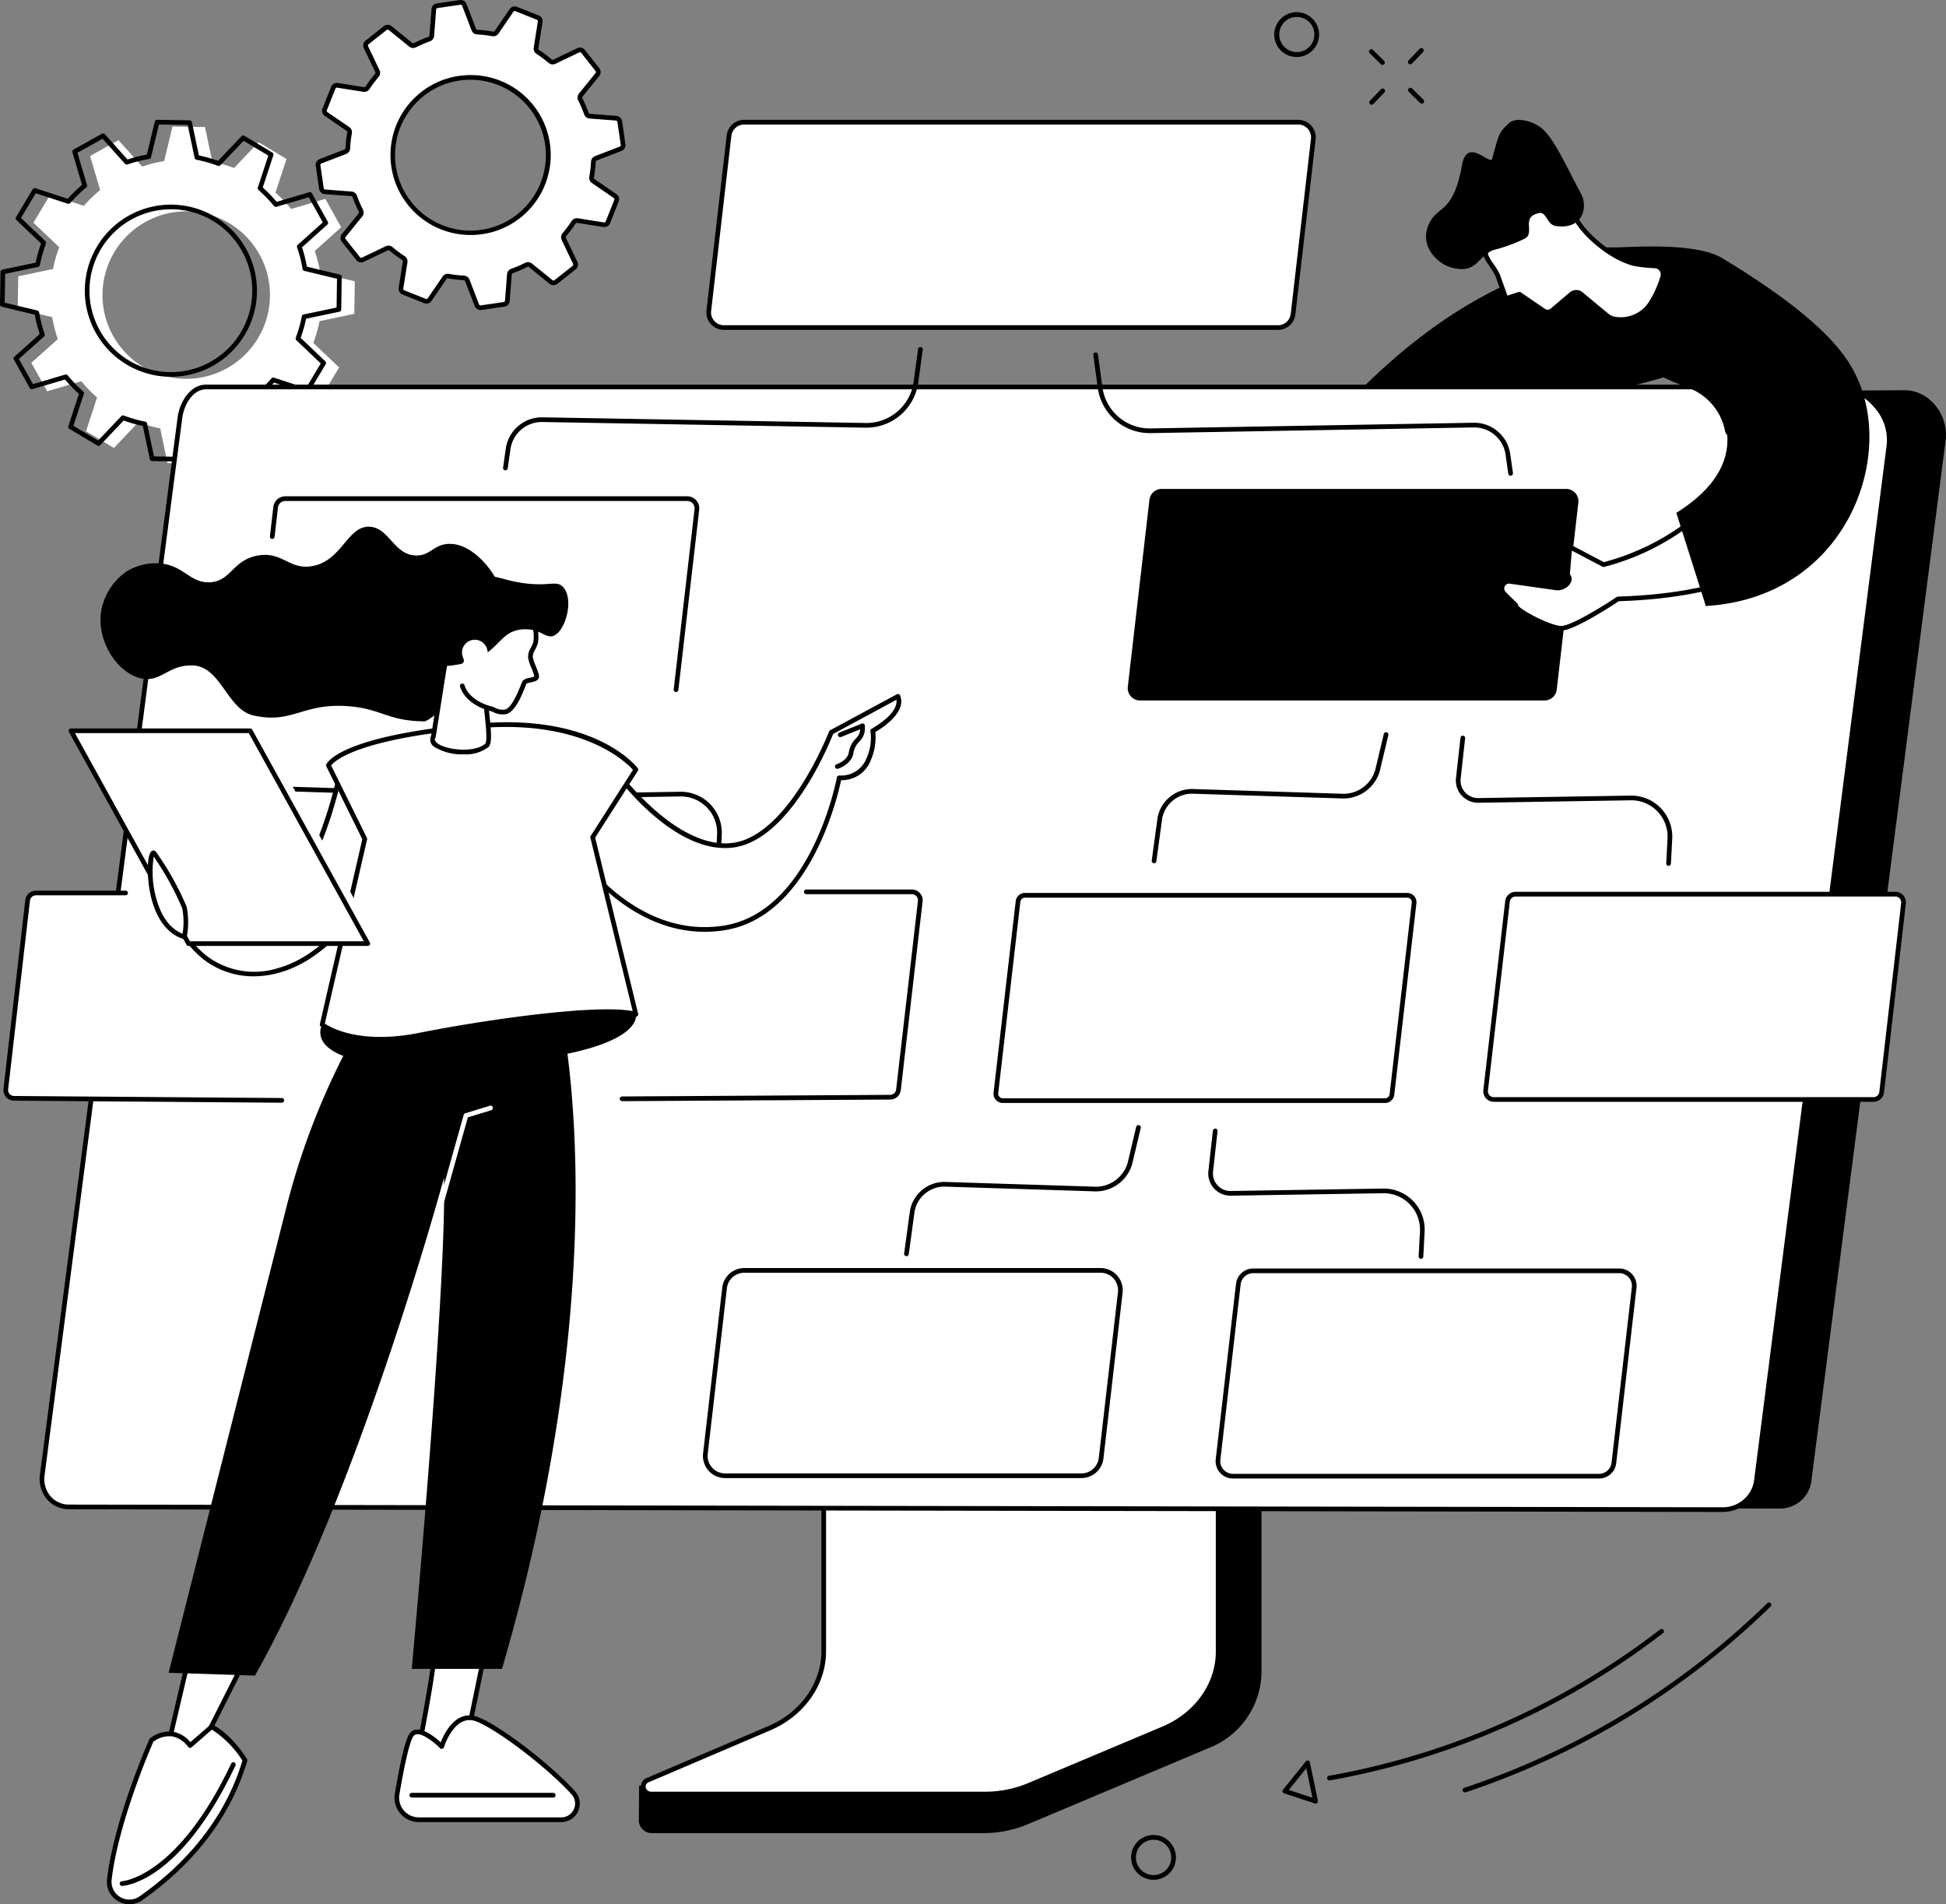 <svg xmlns="http://www.w3.org/2000/svg" xmlns:xlink="http://www.w3.org/1999/xlink" id="Raggruppa_177" data-name="Raggruppa 177" width="306.146" height="299.578" viewBox="0 0 306.146 299.578"><rect x="0" y="0" width="306.146" height="299.578" fill="#808080" stroke="none"/><defs><clipPath id="clip-path"><rect id="Rettangolo_152" data-name="Rettangolo 152" width="306.146" height="299.578" fill="none"></rect></clipPath></defs><g id="Raggruppa_176" data-name="Raggruppa 176" clip-path="url(#clip-path)"><path id="Tracciato_2171" data-name="Tracciato 2171" d="M58.457,69.883l-2.493-4.47L50.6,67a21.181,21.181,0,0,0-2.48-2.563l1.738-5.306L45.466,56.5l-3.853,4.052a21.463,21.463,0,0,0-3.426-.973l-1.15-5.472-5.117-.076-1.309,5.428a21.213,21.213,0,0,0-3.456.878l-3.73-4.163-4.47,2.493,1.582,5.362a21.2,21.2,0,0,0-2.562,2.479l-5.306-1.738-2.624,4.394L14.1,73.02a21.513,21.513,0,0,0-.973,3.426L7.651,77.6l-.076,5.117L13,84.022a21.2,21.2,0,0,0,.878,3.456L9.717,91.209l2.493,4.47L17.572,94.1a21.182,21.182,0,0,0,2.48,2.563l-1.738,5.306,4.394,2.624,3.853-4.052a21.463,21.463,0,0,0,3.426.973l1.15,5.472,5.117.076,1.309-5.428a21.2,21.2,0,0,0,3.456-.878l3.73,4.163,4.47-2.494-1.582-5.361a21.213,21.213,0,0,0,2.563-2.48l5.306,1.738,2.624-4.394-4.052-3.853a21.474,21.474,0,0,0,.973-3.426L60.523,83.5l.076-5.117L55.171,77.07a21.215,21.215,0,0,0-.878-3.456ZM40.5,92.053a13.175,13.175,0,1,1,5.089-17.924A13.176,13.176,0,0,1,40.5,92.053" transform="translate(-4.784 -34.126)" fill="#fff"></path><path id="Tracciato_2172" data-name="Tracciato 2172" d="M29.047,104.929h-.006l-5.117-.076a.368.368,0,0,1-.355-.293l-1.1-5.234a21.963,21.963,0,0,1-3.015-.856l-3.686,3.876a.366.366,0,0,1-.456.062l-4.394-2.624a.368.368,0,0,1-.161-.431l1.662-5.075a21.608,21.608,0,0,1-2.183-2.257L5.108,93.534a.368.368,0,0,1-.426-.174L2.189,88.89a.368.368,0,0,1,.076-.454l3.982-3.569a21.639,21.639,0,0,1-.773-3.042L.282,80.573A.368.368,0,0,1,0,80.209l.076-5.117a.369.369,0,0,1,.293-.355l5.235-1.1a21.94,21.94,0,0,1,.856-3.015L2.583,66.936a.369.369,0,0,1-.063-.456l2.625-4.394a.368.368,0,0,1,.431-.161l5.075,1.662A21.681,21.681,0,0,1,12.908,61.4l-1.514-5.129a.369.369,0,0,1,.174-.426l4.47-2.493a.369.369,0,0,1,.454.076l3.568,3.982a21.689,21.689,0,0,1,3.042-.773l1.252-5.192a.379.379,0,0,1,.364-.282l5.117.076a.368.368,0,0,1,.355.293l1.1,5.235a22.016,22.016,0,0,1,3.015.856l3.686-3.876a.368.368,0,0,1,.456-.062l4.394,2.624a.369.369,0,0,1,.161.431l-1.663,5.075a21.639,21.639,0,0,1,2.183,2.257l5.129-1.513a.368.368,0,0,1,.426.174l2.493,4.47a.368.368,0,0,1-.076.454l-3.982,3.569a21.615,21.615,0,0,1,.773,3.042l5.192,1.252a.369.369,0,0,1,.282.364L53.684,81a.368.368,0,0,1-.293.355l-5.235,1.1a21.932,21.932,0,0,1-.856,3.016l3.876,3.686a.368.368,0,0,1,.062.456l-2.624,4.394a.367.367,0,0,1-.431.161L43.109,92.51a21.682,21.682,0,0,1-2.257,2.183l1.514,5.128a.369.369,0,0,1-.174.426l-4.47,2.493a.368.368,0,0,1-.454-.076L33.7,98.682a21.743,21.743,0,0,1-3.042.773L29.4,104.647a.368.368,0,0,1-.358.282m-4.818-.809,4.528.067L30,99.046a.368.368,0,0,1,.3-.277,20.94,20.94,0,0,0,3.4-.862.366.366,0,0,1,.394.1l3.534,3.944,3.955-2.206-1.5-5.079a.369.369,0,0,1,.12-.389,20.872,20.872,0,0,0,2.518-2.436.369.369,0,0,1,.393-.108l5.026,1.646,2.322-3.888-3.838-3.65a.369.369,0,0,1-.091-.4,21.116,21.116,0,0,0,.956-3.367.369.369,0,0,1,.286-.29L52.952,80.7l.067-4.528-5.141-1.24a.368.368,0,0,1-.277-.3,20.915,20.915,0,0,0-.862-3.4.368.368,0,0,1,.1-.395l3.944-3.534-2.206-3.955-5.079,1.5a.368.368,0,0,1-.389-.12,20.9,20.9,0,0,0-2.436-2.518.369.369,0,0,1-.108-.393l1.646-5.026-3.888-2.322-3.65,3.838a.368.368,0,0,1-.4.091,21.2,21.2,0,0,0-3.367-.955.369.369,0,0,1-.29-.286l-1.089-5.184L25,51.909l-1.24,5.141a.368.368,0,0,1-.3.277,20.952,20.952,0,0,0-3.4.862.368.368,0,0,1-.395-.1L16.14,54.144,12.185,56.35l1.5,5.079a.368.368,0,0,1-.12.389,20.928,20.928,0,0,0-2.518,2.436.368.368,0,0,1-.392.108L5.627,62.716,3.3,66.6l3.838,3.65a.368.368,0,0,1,.091.4,21.2,21.2,0,0,0-.956,3.367.368.368,0,0,1-.286.29L.808,75.4.741,79.926l5.141,1.24a.368.368,0,0,1,.277.3,20.892,20.892,0,0,0,.862,3.4.368.368,0,0,1-.1.395L2.976,88.788l2.206,3.955,5.079-1.5a.369.369,0,0,1,.389.12,20.93,20.93,0,0,0,2.436,2.519.367.367,0,0,1,.108.392L11.548,99.3l3.888,2.322,3.65-3.838a.367.367,0,0,1,.4-.091,21.22,21.22,0,0,0,3.367.956.368.368,0,0,1,.29.286ZM26.9,91.59a13.54,13.54,0,1,1,6.575-1.713A13.554,13.554,0,0,1,26.9,91.59m-.045-26.346A12.806,12.806,0,1,0,38.065,71.81a12.729,12.729,0,0,0-11.207-6.567M33.3,89.555h0Z" transform="translate(0 -32.316)"></path><path id="Tracciato_2173" data-name="Tracciato 2173" d="M183.268,19.748a.616.616,0,0,0-.562-.525l-4.157-.322a.613.613,0,0,1-.529-.41,19.221,19.221,0,0,0-.957-2.238.612.612,0,0,1,.067-.664l2.622-3.24a.616.616,0,0,0,0-.769L177.5,8.713a.617.617,0,0,0-.75-.174l-3.763,1.8a.613.613,0,0,1-.662-.089A19.389,19.389,0,0,0,170.373,8.8a.612.612,0,0,1-.273-.609l.654-4.124a.616.616,0,0,0-.381-.669l-3.391-1.351a.617.617,0,0,0-.736.224L163.89,5.707a.612.612,0,0,1-.617.254,19.273,19.273,0,0,0-2.416-.28.614.614,0,0,1-.544-.391l-1.494-3.9a.616.616,0,0,0-.664-.389l-3.612.526a.616.616,0,0,0-.526.562L153.7,6.256a.613.613,0,0,1-.409.529,19.168,19.168,0,0,0-2.236.958.612.612,0,0,1-.664-.067L147.15,5.053a.616.616,0,0,0-.77-.005l-2.866,2.264a.616.616,0,0,0-.174.749l1.8,3.767a.612.612,0,0,1-.089.661,19.4,19.4,0,0,0-1.453,1.949.613.613,0,0,1-.609.274l-4.12-.653a.616.616,0,0,0-.669.381l-1.351,3.394a.616.616,0,0,0,.224.736l3.435,2.356a.612.612,0,0,1,.254.617,19.249,19.249,0,0,0-.28,2.419.614.614,0,0,1-.391.543L136.2,26a.616.616,0,0,0-.389.664l.525,3.615a.617.617,0,0,0,.563.526l4.157.322a.614.614,0,0,1,.529.41,19.191,19.191,0,0,0,.957,2.238.612.612,0,0,1-.067.664l-2.622,3.24a.617.617,0,0,0,0,.769l2.261,2.867a.616.616,0,0,0,.75.174l3.764-1.8a.612.612,0,0,1,.662.089,19.383,19.383,0,0,0,1.947,1.453.613.613,0,0,1,.274.609l-.654,4.124a.616.616,0,0,0,.38.669l3.391,1.351a.616.616,0,0,0,.736-.224l2.355-3.438a.612.612,0,0,1,.617-.254,19.19,19.19,0,0,0,2.416.28.613.613,0,0,1,.543.391l1.494,3.9a.616.616,0,0,0,.664.389l3.612-.526a.616.616,0,0,0,.525-.562l.322-4.161a.614.614,0,0,1,.41-.529,19.165,19.165,0,0,0,2.236-.958.611.611,0,0,1,.664.067l3.236,2.622a.616.616,0,0,0,.77,0l2.865-2.263a.616.616,0,0,0,.174-.749l-1.8-3.767a.612.612,0,0,1,.089-.661A19.507,19.507,0,0,0,176,35.59a.612.612,0,0,1,.609-.274l4.121.653a.616.616,0,0,0,.669-.381l1.351-3.394a.616.616,0,0,0-.224-.736L179.094,29.1a.612.612,0,0,1-.254-.617,19.178,19.178,0,0,0,.28-2.419.613.613,0,0,1,.391-.543l3.894-1.5a.616.616,0,0,0,.389-.664ZM159.851,37.224a12.21,12.21,0,1,1,12.161-12.259,12.21,12.21,0,0,1-12.161,12.259" transform="translate(-85.77 -0.631)" fill="#fff"></path><path id="Tracciato_2174" data-name="Tracciato 2174" d="M160.724,48.767a.978.978,0,0,1-.916-.633l-1.494-3.9a.247.247,0,0,0-.219-.155,19.566,19.566,0,0,1-2.462-.285.24.24,0,0,0-.247.1l-2.355,3.437a.978.978,0,0,1-1.176.358l-3.391-1.351a.98.98,0,0,1-.608-1.069l.654-4.125a.243.243,0,0,0-.111-.242,19.948,19.948,0,0,1-1.984-1.481.244.244,0,0,0-.265-.038l-3.763,1.8a.979.979,0,0,1-1.2-.278l-2.261-2.867a.98.98,0,0,1,.007-1.229l2.623-3.24a.242.242,0,0,0,.025-.265,19.692,19.692,0,0,1-.976-2.281.242.242,0,0,0-.21-.165l-4.157-.322a.979.979,0,0,1-.9-.84l-.526-3.615a.98.98,0,0,1,.622-1.061l3.894-1.5a.246.246,0,0,0,.155-.219,19.616,19.616,0,0,1,.286-2.465.243.243,0,0,0-.1-.247l-3.435-2.356a.979.979,0,0,1-.358-1.176l1.351-3.394a.98.98,0,0,1,1.069-.609l4.12.653a.241.241,0,0,0,.243-.111,19.878,19.878,0,0,1,1.481-1.986.243.243,0,0,0,.038-.264l-1.8-3.767a.979.979,0,0,1,.278-1.2l2.866-2.264a.979.979,0,0,1,1.23.008l3.236,2.623a.242.242,0,0,0,.266.025,19.637,19.637,0,0,1,2.279-.976A.244.244,0,0,0,152.7,5.6l.322-4.161a.98.98,0,0,1,.84-.9L157.47.01a.981.981,0,0,1,1.061.622l1.494,3.9a.244.244,0,0,0,.219.155,19.717,19.717,0,0,1,2.463.285.241.241,0,0,0,.248-.1l2.355-3.437a.979.979,0,0,1,1.177-.358l3.391,1.351a.98.98,0,0,1,.608,1.068l-.654,4.125a.242.242,0,0,0,.111.242,19.944,19.944,0,0,1,1.984,1.481.243.243,0,0,0,.265.038l3.763-1.8a.979.979,0,0,1,1.2.279l2.261,2.867a.981.981,0,0,1-.008,1.229l-2.622,3.24a.243.243,0,0,0-.025.265,19.64,19.64,0,0,1,.976,2.281.244.244,0,0,0,.21.166l4.157.322a.98.98,0,0,1,.9.84l.526,3.615a.98.98,0,0,1-.622,1.061l-3.894,1.5a.243.243,0,0,0-.154.219,19.654,19.654,0,0,1-.286,2.466.243.243,0,0,0,.1.247l3.435,2.356a.979.979,0,0,1,.358,1.176l-1.351,3.394a.98.98,0,0,1-1.069.608l-4.12-.653a.245.245,0,0,0-.243.111,19.886,19.886,0,0,1-1.48,1.987.243.243,0,0,0-.038.264l1.8,3.767a.979.979,0,0,1-.278,1.2l-2.866,2.263a.979.979,0,0,1-1.23-.008l-3.236-2.623a.243.243,0,0,0-.266-.025,19.641,19.641,0,0,1-2.279.976.247.247,0,0,0-.166.211l-.322,4.161a.979.979,0,0,1-.84.9l-3.612.526a1.02,1.02,0,0,1-.145.011m-5.137-5.709a.985.985,0,0,1,.176.016,18.862,18.862,0,0,0,2.37.274.984.984,0,0,1,.868.627l1.494,3.9a.247.247,0,0,0,.267.156l3.612-.526a.246.246,0,0,0,.211-.226l.322-4.161a.984.984,0,0,1,.654-.848,18.932,18.932,0,0,0,2.193-.939.984.984,0,0,1,1.063.11l3.236,2.622a.247.247,0,0,0,.31,0l2.865-2.263a.247.247,0,0,0,.07-.3l-1.8-3.767a.984.984,0,0,1,.14-1.058,19.2,19.2,0,0,0,1.425-1.913.983.983,0,0,1,.975-.437l4.12.653a.248.248,0,0,0,.269-.153l1.351-3.394a.247.247,0,0,0-.09-.3l-3.436-2.356a.985.985,0,0,1-.408-.986,18.884,18.884,0,0,0,.275-2.373.984.984,0,0,1,.626-.868l3.894-1.5a.247.247,0,0,0,.156-.267l-.526-3.615a.246.246,0,0,0-.226-.212l-4.157-.322a.984.984,0,0,1-.848-.654,18.946,18.946,0,0,0-.939-2.2.984.984,0,0,1,.11-1.061l2.622-3.24a.247.247,0,0,0,0-.309L176.574,8.31a.247.247,0,0,0-.3-.07l-3.763,1.8a.984.984,0,0,1-1.06-.14,19.177,19.177,0,0,0-1.911-1.425A.984.984,0,0,1,169.1,7.5l.654-4.125a.246.246,0,0,0-.153-.269l-3.39-1.351a.246.246,0,0,0-.3.09l-2.355,3.438a.984.984,0,0,1-.987.408,19,19,0,0,0-2.37-.274.984.984,0,0,1-.868-.626L157.844.9a.246.246,0,0,0-.267-.156l-3.612.526a.247.247,0,0,0-.211.226l-.322,4.161a.984.984,0,0,1-.653.847,19,19,0,0,0-2.194.94.984.984,0,0,1-1.062-.11l-3.236-2.623a.246.246,0,0,0-.309,0L143.111,6.97a.247.247,0,0,0-.07.3l1.8,3.766a.985.985,0,0,1-.14,1.058,19.154,19.154,0,0,0-1.426,1.912.984.984,0,0,1-.975.437l-4.121-.653a.246.246,0,0,0-.269.153l-1.351,3.394a.246.246,0,0,0,.09.3l3.435,2.356a.983.983,0,0,1,.408.986,18.926,18.926,0,0,0-.275,2.373.983.983,0,0,1-.626.868l-3.894,1.5a.247.247,0,0,0-.157.267l.526,3.615a.247.247,0,0,0,.226.211l4.157.322a.984.984,0,0,1,.848.653,18.968,18.968,0,0,0,.939,2.2.983.983,0,0,1-.109,1.061l-2.622,3.24a.246.246,0,0,0,0,.309l2.261,2.867a.247.247,0,0,0,.3.07l3.764-1.8a.984.984,0,0,1,1.06.14,19.166,19.166,0,0,0,1.91,1.426.983.983,0,0,1,.436.975l-.654,4.125a.247.247,0,0,0,.153.269l3.391,1.351a.245.245,0,0,0,.3-.09l2.355-3.438a.981.981,0,0,1,.81-.424m3.581-6.1a12.579,12.579,0,0,1-.049-25.158h.052a12.579,12.579,0,0,1,.05,25.158h-.052m0-24.421h-.049a11.866,11.866,0,1,0,.049,0" transform="translate(-85.137 0)"></path><path id="Tracciato_2175" data-name="Tracciato 2175" d="M623.46,108.9s-19.55-2.321-43.129,21.4c25.291,5.908,49.879-2.824,49.879-2.824Z" transform="translate(-366.52 -68.74)"></path><path id="Tracciato_2176" data-name="Tracciato 2176" d="M370.1,570.355l-61.471.385c-.4,0-.529.37-.529.725v52.3c0,5.007-34.926,18.017-35.267,17.356l-.042,5.535a2.02,2.02,0,0,0,2.058,1.945h52.323a18.015,18.015,0,0,0,6.919-1.442l28.337-11.932a12.991,12.991,0,0,0,8.319-11.793V571.08a.691.691,0,0,0-.648-.725" transform="translate(-172.289 -360.22)"></path><path id="Tracciato_2177" data-name="Tracciato 2177" d="M303.067,562.468v52.311c0,5.157-3.319,9.855-8.533,12.081l-19.116,8.159a1.147,1.147,0,0,0,.561,2.206H328.5a17.635,17.635,0,0,0,6.83-1.366l21.18-8.917c5.253-2.212,8.6-6.929,8.6-12.111V562.468a.413.413,0,0,0-.435-.388H303.5a.413.413,0,0,0-.435.388" transform="translate(-173.478 -354.993)" fill="#fff"></path><path id="Tracciato_2178" data-name="Tracciato 2178" d="M327.868,636.962H275.345a1.6,1.6,0,0,1-1.641-1.25,1.462,1.462,0,0,1,.935-1.664l19.116-8.16c5.047-2.154,8.309-6.763,8.309-11.742V561.836a.782.782,0,0,1,.8-.756h61.18a.782.782,0,0,1,.8.756V614.2c0,5.3-3.466,10.192-8.83,12.451l-21.18,8.917a18.121,18.121,0,0,1-6.973,1.394M302.8,561.841v52.306c0,5.274-3.437,10.149-8.757,12.42l-19.116,8.16a.739.739,0,0,0-.5.839.877.877,0,0,0,.919.66h52.523a17.375,17.375,0,0,0,6.687-1.337l21.18-8.917c5.091-2.143,8.38-6.764,8.38-11.772V561.836a.124.124,0,0,0-.066-.02h-61.18a.087.087,0,0,0-.066.024" transform="translate(-172.844 -354.362)"></path><path id="Tracciato_2179" data-name="Tracciato 2179" d="M40.831,341.974l264.955.591a4.985,4.985,0,0,0,4.926-4.022L331.878,174.5c.514-3.993-2.6-7.964-6.594-7.864L63.4,168.01Z" transform="translate(-25.788 -105.241)"></path><path id="Tracciato_2180" data-name="Tracciato 2180" d="M300.422,165.233c4.558,0,8.674,4.621,8.091,9.154l-20.9,163.2a5.351,5.351,0,0,1-5.081,4.255l-260.265-.423a4.3,4.3,0,0,1-4.282-5.071l21.646-166.23c.3-2.3,1.82-4.889,4.138-4.889Z" transform="translate(-11.33 -104.356)" fill="#fff"></path><path id="Tracciato_2181" data-name="Tracciato 2181" d="M281.9,341.582,21.634,341.16a4.6,4.6,0,0,1-3.519-1.538,4.99,4.99,0,0,1-1.127-3.949l21.646-166.23c.325-2.525,2.014-5.21,4.5-5.21H299.792a8.91,8.91,0,0,1,8.457,9.57l-20.9,163.2a5.69,5.69,0,0,1-5.447,4.576M43.137,164.97c-2.069,0-3.488,2.353-3.773,4.567L17.718,335.767a4.2,4.2,0,0,0,.95,3.368,3.876,3.876,0,0,0,2.966,1.288l260.265.423a4.981,4.981,0,0,0,4.716-3.933l20.9-163.2a7.656,7.656,0,0,0-2.006-5.961,7.741,7.741,0,0,0-5.72-2.778Z" transform="translate(-10.7 -103.725)"></path><path id="Tracciato_2182" data-name="Tracciato 2182" d="M392.187,84.479H305a2.382,2.382,0,0,1-2.366-2.655l3.184-27.542a2.382,2.382,0,0,1,2.366-2.108h87.183a2.382,2.382,0,0,1,2.366,2.655l-3.184,27.542a2.382,2.382,0,0,1-2.366,2.108" transform="translate(-191.127 -32.952)" fill="#fff"></path><path id="Tracciato_2183" data-name="Tracciato 2183" d="M391.556,84.216H304.373a2.75,2.75,0,0,1-2.732-3.066l3.184-27.542a2.749,2.749,0,0,1,2.732-2.434H394.74a2.75,2.75,0,0,1,2.732,3.066l-3.184,27.542a2.749,2.749,0,0,1-2.732,2.434m-84-32.3a2.013,2.013,0,0,0-2,1.782l-3.184,27.542a2.013,2.013,0,0,0,2,2.244h87.183a2.013,2.013,0,0,0,2-1.782l3.184-27.542a2.013,2.013,0,0,0-2-2.244Z" transform="translate(-190.496 -32.32)"></path><path id="Tracciato_2184" data-name="Tracciato 2184" d="M486.465,414.583H426.322a1.089,1.089,0,0,1-1.082-1.214l3.483-30.126a1.089,1.089,0,0,1,1.082-.964h60.143a1.089,1.089,0,0,1,1.082,1.214l-3.483,30.126a1.089,1.089,0,0,1-1.082.964" transform="translate(-268.564 -241.436)" fill="#fff"></path><path id="Tracciato_2185" data-name="Tracciato 2185" d="M485.833,414.32H425.69a1.458,1.458,0,0,1-1.448-1.625l3.483-30.126a1.457,1.457,0,0,1,1.448-1.29h60.143a1.458,1.458,0,0,1,1.448,1.625l-3.483,30.126a1.458,1.458,0,0,1-1.448,1.29m-56.66-32.3a.721.721,0,0,0-.716.638l-3.483,30.126a.721.721,0,0,0,.716.8h60.143a.721.721,0,0,0,.716-.638l3.483-30.126a.721.721,0,0,0-.716-.8Z" transform="translate(-267.933 -240.804)"></path><path id="Tracciato_2186" data-name="Tracciato 2186" d="M360.325,574.759H304.278a3.123,3.123,0,0,1-3.1-3.482l3.013-26.058a3.123,3.123,0,0,1,3.1-2.765h56.048a3.123,3.123,0,0,1,3.1,3.482l-3.013,26.058a3.124,3.124,0,0,1-3.1,2.765" transform="translate(-190.2 -342.598)" fill="#fff"></path><path id="Tracciato_2187" data-name="Tracciato 2187" d="M359.695,574.495H303.647a3.492,3.492,0,0,1-3.469-3.893l3.013-26.058a3.491,3.491,0,0,1,3.468-3.091h56.048a3.492,3.492,0,0,1,3.468,3.893L363.164,571.4a3.491,3.491,0,0,1-3.469,3.091m-53.035-32.3a2.754,2.754,0,0,0-2.737,2.439l-3.013,26.058a2.755,2.755,0,0,0,2.737,3.071h56.048a2.755,2.755,0,0,0,2.737-2.438l3.013-26.058a2.756,2.756,0,0,0-2.737-3.072Z" transform="translate(-189.569 -341.966)"></path><path id="Tracciato_2188" data-name="Tracciato 2188" d="M580.019,574.943H522.431a2.358,2.358,0,0,1-2.343-2.629l3.19-27.588a2.358,2.358,0,0,1,2.342-2.088h57.588a2.359,2.359,0,0,1,2.343,2.629l-3.19,27.588a2.358,2.358,0,0,1-2.342,2.087" transform="translate(-328.462 -342.714)" fill="#fff"></path><path id="Tracciato_2189" data-name="Tracciato 2189" d="M579.388,574.681H521.8a2.726,2.726,0,0,1-2.708-3.04l3.189-27.588a2.726,2.726,0,0,1,2.709-2.414h57.588a2.727,2.727,0,0,1,2.709,3.04l-3.19,27.588a2.726,2.726,0,0,1-2.708,2.414m-54.4-32.305a1.99,1.99,0,0,0-1.977,1.761l-3.19,27.589a1.99,1.99,0,0,0,1.977,2.218h57.588a1.989,1.989,0,0,0,1.977-1.762l3.19-27.588a1.99,1.99,0,0,0-1.977-2.218Z" transform="translate(-327.832 -342.083)"></path><path id="Tracciato_2190" data-name="Tracciato 2190" d="M695.4,414.1H635.667a1.293,1.293,0,0,1-1.285-1.442l3.436-29.718a1.293,1.293,0,0,1,1.285-1.145h59.732a1.293,1.293,0,0,1,1.285,1.442l-3.436,29.718A1.293,1.293,0,0,1,695.4,414.1" transform="translate(-400.652 -241.129)" fill="#fff"></path><path id="Tracciato_2191" data-name="Tracciato 2191" d="M694.768,413.834H635.036a1.662,1.662,0,0,1-1.651-1.853l3.436-29.718a1.661,1.661,0,0,1,1.651-1.471H698.2a1.662,1.662,0,0,1,1.651,1.852l-3.436,29.718a1.662,1.662,0,0,1-1.651,1.471m-56.3-32.3a.925.925,0,0,0-.919.819l-3.436,29.718a.924.924,0,0,0,.918,1.031h59.732a.925.925,0,0,0,.919-.819l3.436-29.718a.925.925,0,0,0-.919-1.031Z" transform="translate(-400.021 -240.497)"></path><path id="Tracciato_2192" data-name="Tracciato 2192" d="M215.175,167.577a.368.368,0,0,1-.365-.421l.43-3.009A5.727,5.727,0,0,1,221,159.242l50.831.892a7.5,7.5,0,0,0,7.569-6.491l.7-5.138a.368.368,0,1,1,.73.1l-.7,5.138a8.244,8.244,0,0,1-8.313,7.128l-50.831-.892a4.985,4.985,0,0,0-5.015,4.273l-.43,3.009a.369.369,0,0,1-.364.316" transform="translate(-135.665 -93.59)"></path><path id="Tracciato_2193" data-name="Tracciato 2193" d="M532.495,169.895a.368.368,0,0,1-.364-.316l-.43-3.009a4.987,4.987,0,0,0-5.015-4.273l-50.831.892a8.252,8.252,0,0,1-8.312-7.128l-.7-5.138a.368.368,0,1,1,.73-.1l.7,5.138a7.494,7.494,0,0,0,7.569,6.491l50.831-.892a5.729,5.729,0,0,1,5.758,4.906l.43,3.009a.369.369,0,0,1-.312.417.365.365,0,0,1-.053,0" transform="translate(-294.842 -95.054)"></path><path id="Tracciato_2194" data-name="Tracciato 2194" d="M85.617,332.212a.358.358,0,0,1-.059,0,.368.368,0,0,1-.306-.421l1.173-7.361a5.526,5.526,0,0,1,5.834-4.485l23,.728a5.22,5.22,0,0,0,5.4-3.716l1.35-5.678a.368.368,0,0,1,.717.171l-1.35,5.678a5.955,5.955,0,0,1-6.142,4.282l-23-.728a4.791,4.791,0,0,0-5.082,3.852L85.981,331.9a.368.368,0,0,1-.363.311" transform="translate(-53.84 -196.413)"></path><path id="Tracciato_2195" data-name="Tracciato 2195" d="M249.279,332.967h-.02a.369.369,0,0,1-.349-.388l.206-3.917a5.714,5.714,0,0,0-5.8-6.014l-23.956.386a3.49,3.49,0,0,1-3.525-3.875l.706-6.352a.368.368,0,1,1,.732.081l-.706,6.352a2.753,2.753,0,0,0,2.781,3.057l23.956-.387a6.451,6.451,0,0,1,6.547,6.79l-.206,3.917a.368.368,0,0,1-.367.349" transform="translate(-136.303 -197.352)"></path><path id="Tracciato_2196" data-name="Tracciato 2196" d="M492.154,333.25a.388.388,0,0,1-.05,0,.368.368,0,0,1-.315-.415l.921-6.755a5.518,5.518,0,0,1,5.836-4.493l23,.728a5.213,5.213,0,0,0,5.4-3.716l1.349-5.678a.368.368,0,0,1,.717.171l-1.35,5.678a5.958,5.958,0,0,1-6.142,4.282l-23-.728a4.8,4.8,0,0,0-5.082,3.852l-.921,6.758a.368.368,0,0,1-.364.319" transform="translate(-310.597 -197.45)"></path><path id="Tracciato_2197" data-name="Tracciato 2197" d="M655.129,334.611h-.02a.369.369,0,0,1-.349-.388l.206-3.917a5.714,5.714,0,0,0-5.8-6.014l-23.956.386a3.491,3.491,0,0,1-3.525-3.875l.706-6.352a.368.368,0,1,1,.732.081l-.706,6.352a2.754,2.754,0,0,0,2.781,3.057l23.956-.386a6.451,6.451,0,0,1,6.547,6.79l-.206,3.917a.369.369,0,0,1-.368.349" transform="translate(-392.626 -198.391)"></path><path id="Tracciato_2198" data-name="Tracciato 2198" d="M386.425,501.028a.394.394,0,0,1-.05,0,.368.368,0,0,1-.315-.415l.921-6.755a5.522,5.522,0,0,1,5.836-4.493l23,.728a5.219,5.219,0,0,0,5.4-3.716l1.35-5.678a.368.368,0,0,1,.717.171l-1.35,5.678a5.954,5.954,0,0,1-6.142,4.282l-23-.728a4.8,4.8,0,0,0-5.082,3.852l-.921,6.759a.368.368,0,0,1-.364.319" transform="translate(-243.821 -303.415)"></path><path id="Tracciato_2199" data-name="Tracciato 2199" d="M549.4,502.389h-.02a.369.369,0,0,1-.349-.388l.206-3.917a5.714,5.714,0,0,0-5.8-6.014l-23.956.386a3.49,3.49,0,0,1-3.525-3.875l.706-6.352a.368.368,0,1,1,.732.081l-.706,6.352a2.755,2.755,0,0,0,.7,2.157,2.723,2.723,0,0,0,2.081.9l23.956-.386a6.451,6.451,0,0,1,6.547,6.79l-.206,3.917a.368.368,0,0,1-.368.349" transform="translate(-325.85 -304.354)"></path><path id="Tracciato_2200" data-name="Tracciato 2200" d="M173.256,245.214H110.02a1.527,1.527,0,0,1-1.517-1.7l3.382-29.251a1.527,1.527,0,0,1,1.517-1.351h63.235a1.527,1.527,0,0,1,1.517,1.7l-3.382,29.251a1.527,1.527,0,0,1-1.517,1.351" transform="translate(-68.521 -134.467)" fill="#fff"></path><path id="Tracciato_2201" data-name="Tracciato 2201" d="M179.146,242.7a.329.329,0,0,1-.043,0,.368.368,0,0,1-.324-.408l3.278-28.353a1.159,1.159,0,0,0-1.151-1.292H117.671a1.159,1.159,0,0,0-1.151,1.026l-.533,4.616a.368.368,0,0,1-.732-.085l.534-4.616a1.9,1.9,0,0,1,1.883-1.678h63.235a1.9,1.9,0,0,1,1.883,2.113l-3.278,28.354a.368.368,0,0,1-.365.326" transform="translate(-72.79 -133.835)"></path><path id="Tracciato_2202" data-name="Tracciato 2202" d="M63.466,413.606H3.785a1.319,1.319,0,0,1-1.31-1.47L5.9,382.469a1.319,1.319,0,0,1,1.31-1.168H66.9a1.319,1.319,0,0,1,1.31,1.47l-3.43,29.667a1.319,1.319,0,0,1-1.31,1.168" transform="translate(-1.557 -240.819)" fill="#fff"></path><path id="Tracciato_2203" data-name="Tracciato 2203" d="M45.249,413.664h0l-42.1-.321a1.687,1.687,0,0,1-1.673-1.881l3.43-29.667A1.687,1.687,0,0,1,6.583,380.3h14.1a.368.368,0,0,1,0,.737H6.583a.95.95,0,0,0-.944.841l-3.43,29.667a.95.95,0,0,0,.944,1.06l42.1.321a.368.368,0,0,1,0,.737" transform="translate(-0.926 -240.187)"></path><path id="Tracciato_2204" data-name="Tracciato 2204" d="M275.517,413.12H215.844a1.323,1.323,0,0,1-1.314-1.475l3.429-29.659a1.323,1.323,0,0,1,1.314-1.171h59.673a1.323,1.323,0,0,1,1.314,1.475l-3.429,29.659a1.323,1.323,0,0,1-1.314,1.171" transform="translate(-135.486 -240.512)" fill="#fff"></path><path id="Tracciato_2205" data-name="Tracciato 2205" d="M265.005,413.111a.368.368,0,0,1,0-.737l42.163-.254a.955.955,0,0,0,.951-.845l3.429-29.659a.955.955,0,0,0-.948-1.064h-16.61a.368.368,0,0,1,0-.737H310.6a1.691,1.691,0,0,1,1.68,1.886l-3.429,29.659a1.691,1.691,0,0,1-1.68,1.5l-42.161.254Z" transform="translate(-167.137 -239.88)"></path><path id="Tracciato_2206" data-name="Tracciato 2206" d="M567.047,719.385a.368.368,0,0,1-.064-.731,119.578,119.578,0,0,0,52.09-23.022.368.368,0,0,1,.451.583,120.293,120.293,0,0,1-52.413,23.164.349.349,0,0,1-.065.006" transform="translate(-357.898 -439.293)"></path><path id="Tracciato_2207" data-name="Tracciato 2207" d="M744.467,688.52a.368.368,0,0,1-.247-.643c1.277-1.146,2.545-2.335,3.772-3.531a.368.368,0,0,1,.515.527c-1.234,1.2-2.51,2.4-3.794,3.552a.368.368,0,0,1-.246.094" transform="translate(-469.951 -432.147)"></path><path id="Tracciato_2208" data-name="Tracciato 2208" d="M624.922,720.2a.368.368,0,0,1-.117-.718c1.526-.51,3.061-1.057,4.562-1.624a124.371,124.371,0,0,0,39.352-23.911.369.369,0,1,1,.493.548,125.108,125.108,0,0,1-39.584,24.052c-1.51.57-3.054,1.12-4.589,1.633a.37.37,0,0,1-.117.019" transform="translate(-394.45 -438.219)"></path><path id="Tracciato_2209" data-name="Tracciato 2209" d="M552.841,758.506a.372.372,0,0,1-.115-.018L547.89,756.9a.369.369,0,0,1-.172-.581l3.58-4.447a.368.368,0,0,1,.648.156l1.256,6.038a.368.368,0,0,1-.361.444m-4.215-2.143,3.724,1.225-.968-4.65Z" transform="translate(-345.872 -474.771)"></path><path id="Tracciato_2210" data-name="Tracciato 2210" d="M601.583,23.072a.368.368,0,0,1-.266-.623l1.739-1.818a.368.368,0,1,1,.532.509l-1.739,1.818a.367.367,0,0,1-.266.114" transform="translate(-379.709 -12.958)"></path><path id="Tracciato_2211" data-name="Tracciato 2211" d="M585.061,40.341a.368.368,0,0,1-.266-.623l1.739-1.818a.368.368,0,1,1,.532.509l-1.739,1.818a.369.369,0,0,1-.266.114" transform="translate(-369.275 -23.865)"></path><path id="Tracciato_2212" data-name="Tracciato 2212" d="M586.665,23.469a.368.368,0,0,1-.259-.106l-1.766-1.74a.369.369,0,0,1,.517-.525l1.766,1.74a.368.368,0,0,1-.259.631" transform="translate(-369.173 -13.258)"></path><path id="Tracciato_2213" data-name="Tracciato 2213" d="M603.437,40a.368.368,0,0,1-.259-.106l-1.766-1.74a.369.369,0,1,1,.517-.525l1.766,1.74a.368.368,0,0,1-.259.631" transform="translate(-379.766 -23.698)"></path><path id="Tracciato_2214" data-name="Tracciato 2214" d="M547.666,12.282a3.526,3.526,0,1,1,.914-.121,3.5,3.5,0,0,1-.914.121m.008-6.3a2.79,2.79,0,0,0-.723.1,2.762,2.762,0,1,0,.723-.1" transform="translate(-343.672 -3.315)"></path><path id="Tracciato_2215" data-name="Tracciato 2215" d="M486.545,790.617a3.527,3.527,0,1,1,.914-.121,3.545,3.545,0,0,1-.914.121m.009-6.3a2.779,2.779,0,1,0,1.386.372h0a2.758,2.758,0,0,0-1.386-.372" transform="translate(-305.071 -494.89)"></path><path id="Tracciato_2216" data-name="Tracciato 2216" d="M547.744,242.32H484.117a1.571,1.571,0,0,1-1.561-1.752l3.4-29.4a1.571,1.571,0,0,1,1.561-1.39h63.627a1.571,1.571,0,0,1,1.561,1.752l-3.4,29.4a1.571,1.571,0,0,1-1.561,1.39" transform="translate(-304.762 -132.492)"></path><path id="Tracciato_2217" data-name="Tracciato 2217" d="M547.112,242.057H483.486a1.939,1.939,0,0,1-1.927-2.162l3.4-29.4a1.939,1.939,0,0,1,1.927-1.717h63.627a1.939,1.939,0,0,1,1.927,2.162l-3.4,29.4a1.939,1.939,0,0,1-1.927,1.717m-60.228-32.539a1.2,1.2,0,0,0-1.195,1.064l-3.4,29.4a1.2,1.2,0,0,0,1.195,1.341h63.627a1.2,1.2,0,0,0,1.195-1.064l3.4-29.4a1.2,1.2,0,0,0-1.195-1.341Z" transform="translate(-304.131 -131.86)"></path><path id="Tracciato_2218" data-name="Tracciato 2218" d="M656.623,105.386c-12.027,0-8.549.244-19.051,2.2l18.472,13.341a52.343,52.343,0,0,0,11.991,6.467,9.079,9.079,0,0,1,6.02,6.869c.875,5.51,47.293,1.655-.4-27.161-4.309-2.6-14.46-1.715-17.032-1.714" transform="translate(-402.672 -66.466)"></path><path id="Tracciato_2219" data-name="Tracciato 2219" d="M654.365,101.635a2.314,2.314,0,0,1-.935-.475l-4.2-3.481a1.225,1.225,0,0,0-1.43.1l-3,2.55a1.129,1.129,0,0,1-1.362.06l-3.8-2.6-1.852.6a.282.282,0,0,1-.352-.174l-1.217-3.413c-.52-1.189-2.3-3.133-1.836-3.575,0,0,5.441-12.065,11.427-9.241A3.983,3.983,0,0,1,647.732,84l.8,1.836c.808,1.844,4.916,6.061,9.23,7.155a25.988,25.988,0,0,0,3.223.338,1.355,1.355,0,0,1,1.211,1.729,16.223,16.223,0,0,1-1.747,3.937,5.63,5.63,0,0,1-6.039,2.656l-.05-.012" transform="translate(-400.61 -51.501)" fill="#fff"></path><path id="Tracciato_2220" data-name="Tracciato 2220" d="M654.987,101.52a5.76,5.76,0,0,1-1.289-.146l-.053-.013a2.7,2.7,0,0,1-1.084-.55l-4.177-3.464a.855.855,0,0,0-.98.078l-3,2.547a1.5,1.5,0,0,1-1.809.083l-3.648-2.5-1.68.541a.649.649,0,0,1-.813-.4l-1.217-3.413a11.27,11.27,0,0,0-.9-1.472c-.727-1.075-1.307-1.933-.9-2.433.346-.752,3.722-7.882,8.124-9.5a4.72,4.72,0,0,1,3.772.136,4.345,4.345,0,0,1,2.1,2.207l.8,1.836c.811,1.851,4.837,5.894,8.983,6.946a24.335,24.335,0,0,0,3.156.327,1.7,1.7,0,0,1,1.29.72,1.728,1.728,0,0,1,.252,1.477,16.573,16.573,0,0,1-1.786,4.027,6.04,6.04,0,0,1-5.148,2.971m-1.171-.875h0l-.085.358.111-.353a5.248,5.248,0,0,0,5.663-2.482,15.961,15.961,0,0,0,1.708-3.847,1,1,0,0,0-.145-.851.973.973,0,0,0-.735-.41,23.7,23.7,0,0,1-3.291-.349c-4.363-1.107-8.615-5.4-9.477-7.365l-.8-1.836a3.61,3.61,0,0,0-1.74-1.837,4.007,4.007,0,0,0-3.2-.111c-4.263,1.571-7.7,9.094-7.731,9.17a.359.359,0,0,1-.045.074,6.549,6.549,0,0,0,.907,1.59,11.479,11.479,0,0,1,.975,1.613l1.2,3.359,1.773-.571a.37.37,0,0,1,.321.047l3.8,2.6a.762.762,0,0,0,.917-.039l3-2.547a1.591,1.591,0,0,1,1.862-.129.4.4,0,0,1,.041.029l4.2,3.481a1.935,1.935,0,0,0,.785.4" transform="translate(-399.976 -50.869)"></path><path id="Tracciato_2221" data-name="Tracciato 2221" d="M609.515,67.292c1.4-2.652,3.72-1.455,5.063-8.983.807-4.525,4.442.147,4.752-1,1.143-4.253,1.1-4.11,2.634-5.592,1.016-.982,3.64-.43,5.122.77,1.956,1.585,3.912,6.028,6.211,10.334,1.191,2.23.188,5.739-4.023,5.062-1.318-.212-1.4-2.261-2.558-2.026-3,.61-.534,3.15-2.293,4.038a24.883,24.883,0,0,1-4.772,1.749c-2.64.8-2.543,3.913-6.735,2.79-2.186-.585-5.323-3.508-3.4-7.138" transform="translate(-384.575 -32.34)"></path><path id="Tracciato_2222" data-name="Tracciato 2222" d="M657.32,193.644s24.634-5.454,22.436-27.68l16.853,3.419s5.259,28.382-37.015,29.656c0,0-7.1,4.757-9.023,4.622s-7.1-2.781-7.081-3.649l-1.8-1.768a1.21,1.21,0,0,1-.357-.751,1.125,1.125,0,0,1,1.277-1.219l7.255,1.023a1.783,1.783,0,0,0,1.151-.228c.806-.473,1.259-1.11.624-1.8l.368-4.421Z" transform="translate(-405.044 -104.818)" fill="#fff"></path><path id="Tracciato_2223" data-name="Tracciato 2223" d="M650.011,203.4c-.034,0-.067,0-.1,0-1.627-.115-6.922-2.459-7.39-3.829l-1.722-1.692a1.579,1.579,0,0,1-.465-.979,1.494,1.494,0,0,1,1.7-1.618l7.255,1.023a1.417,1.417,0,0,0,.913-.181c.434-.255.7-.535.738-.769.008-.053.031-.212-.2-.46a.367.367,0,0,1-.1-.281l.368-4.421a.369.369,0,0,1,.539-.3l5.188,2.727a37.684,37.684,0,0,0,11.8-5.43c7.678-5.414,11.117-12.756,10.22-21.824a.369.369,0,0,1,.44-.4l16.853,3.419a.368.368,0,0,1,.289.294,24.154,24.154,0,0,1-4.97,17.993c-6.086,7.546-16.95,11.615-32.29,12.094-1.045.7-7.038,4.627-9.068,4.627M641.82,196a.757.757,0,0,0-.752.827.843.843,0,0,0,.248.522l1.8,1.767a.369.369,0,0,1,.11.272c.2.634,4.823,3.138,6.739,3.273,1.319.086,5.98-2.677,8.792-4.561a.372.372,0,0,1,.194-.062c15.164-.457,25.876-4.432,31.836-11.814a23.434,23.434,0,0,0,4.864-17.164l-16.116-3.27c.93,11.361-5.223,18.236-10.593,22.017a38.258,38.258,0,0,1-12.175,5.564.372.372,0,0,1-.251-.034l-4.818-2.532-.31,3.715a1.219,1.219,0,0,1,.276.938,1.96,1.96,0,0,1-1.094,1.3,2.161,2.161,0,0,1-1.389.275l-7.255-1.023a.754.754,0,0,0-.107-.008" transform="translate(-404.413 -104.186)"></path><path id="Tracciato_2224" data-name="Tracciato 2224" d="M718.976,155.237l23.565-1.869c8.915,12.456,1.367,37.411-22.1,38.835L715.8,177.548c8.994-5.662,10.995-13.03,3.179-22.311" transform="translate(-452.077 -96.863)"></path><path id="Tracciato_2225" data-name="Tracciato 2225" d="M186.41,421.237s1.873,6.422-26.077,7.985-23.274-6.377-23.274-6.377L166.4,414.3Z" transform="translate(-86.377 -261.658)"></path><path id="Tracciato_2226" data-name="Tracciato 2226" d="M180.682,702.89c.749-.035-2.555,16.6-2.555,16.6l7.078.843,3.849-18.724Z" transform="translate(-112.5 -443.118)" fill="#fff"></path><path id="Tracciato_2227" data-name="Tracciato 2227" d="M184.573,720.074l-.044,0-7.078-.843a.368.368,0,0,1-.318-.437c1.139-5.736,2.837-15.082,2.653-16.276a.369.369,0,0,1,.208-.622l8.371-1.277a.368.368,0,0,1,.416.438l-3.849,18.724a.368.368,0,0,1-.36.294m-6.64-1.529,6.347.755,3.675-17.874-7.434,1.134c.035.759-.161,2.732-1.152,8.322-.583,3.29-1.219,6.56-1.435,7.663m2.135-15.918h0Z" transform="translate(-111.868 -442.487)"></path><path id="Tracciato_2228" data-name="Tracciato 2228" d="M169.491,745.485c.6-3.58,1.527-8.393,2.3-9.37,1.267-1.595,4.714,1.882,4.714,1.882s1.572-5.143,4.977-4.463c2.562.512,11.176,6.764,15.714,11.74a2.542,2.542,0,0,1-1.892,4.245h-22.4a3.461,3.461,0,0,1-3.415-4.034" transform="translate(-107.015 -463.24)" fill="#fff"></path><path id="Tracciato_2229" data-name="Tracciato 2229" d="M194.677,749.252h-22.4a3.829,3.829,0,0,1-3.778-4.463c.924-5.505,1.725-8.714,2.379-9.538a1.453,1.453,0,0,1,1.088-.555c1.295-.073,2.972,1.293,3.757,2.008.536-1.374,2.186-4.771,5.206-4.166,2.8.558,11.574,7.094,15.915,11.853a2.911,2.911,0,0,1-2.164,4.862m-22.61-13.822H172a.709.709,0,0,0-.552.277c-.552.694-1.364,4.048-2.229,9.2a3.092,3.092,0,0,0,3.051,3.6h22.4a2.156,2.156,0,0,0,2-1.3,2.131,2.131,0,0,0-.376-2.325c-4.5-4.936-13.091-11.143-15.515-11.627-3.042-.608-4.538,4.161-4.552,4.209a.369.369,0,0,1-.614.152c-.613-.618-2.424-2.191-3.549-2.191m-3.207,9.42h0Z" transform="translate(-106.384 -462.604)"></path><path id="Tracciato_2230" data-name="Tracciato 2230" d="M197.448,766.283H175.2a.368.368,0,1,1,0-.737h22.252a.368.368,0,1,1,0,.737" transform="translate(-110.416 -483.497)"></path><path id="Tracciato_2231" data-name="Tracciato 2231" d="M83.243,705.45l-8.1,16.049-4.528-.465,4.026-17.2Z" transform="translate(-44.6 -444.525)" fill="#fff"></path><path id="Tracciato_2232" data-name="Tracciato 2232" d="M74.514,721.236l-.038,0-4.528-.465a.369.369,0,0,1-.321-.451l4.027-17.2a.368.368,0,0,1,.426-.278l8.6,1.61a.368.368,0,0,1,.261.528l-8.1,16.049a.368.368,0,0,1-.329.2m-4.074-1.157,3.859.4,7.762-15.385-7.771-1.455Z" transform="translate(-43.968 -443.893)"></path><path id="Tracciato_2233" data-name="Tracciato 2233" d="M59.359,740.282a4.073,4.073,0,0,0-6.068-.83s-5.515,12.358-6.632,21.915a3.174,3.174,0,0,0,4.969,2.953c5.221-3.648,13.146-10.735,16.377-21.721,0,0-2.361-3.826-5.256-5.252Z" transform="translate(-29.454 -465.686)" fill="#fff"></path><path id="Tracciato_2234" data-name="Tracciato 2234" d="M49.19,764.633a3.56,3.56,0,0,1-1.829-.512,3.483,3.483,0,0,1-1.7-3.429c1.11-9.5,6.606-21.9,6.662-22.022a.371.371,0,0,1,.123-.15,4.79,4.79,0,0,1,3.7-1.009,4.706,4.706,0,0,1,2.632,1.606l3.094-2.681a.369.369,0,0,1,.4-.052c2.957,1.457,5.309,5.23,5.407,5.39a.369.369,0,0,1,.04.3c-3.175,10.795-10.736,17.878-16.519,21.919a3.517,3.517,0,0,1-2.019.643m3.767-25.57c-.506,1.154-5.515,12.755-6.562,21.715a2.806,2.806,0,0,0,4.392,2.608c5.658-3.954,13.045-10.862,16.187-21.362a16.054,16.054,0,0,0-4.8-4.868l-3.2,2.773a.369.369,0,0,1-.549-.075,4.131,4.131,0,0,0-2.415-1.62,4.036,4.036,0,0,0-3.05.829" transform="translate(-28.824 -465.055)"></path><path id="Tracciato_2235" data-name="Tracciato 2235" d="M51.5,771.9a.368.368,0,0,1-.015-.736c.091,0,8.713-.609,17.184-18.515a.368.368,0,1,1,.666.315c-8.693,18.375-17.451,18.922-17.82,18.935H51.5" transform="translate(-32.292 -475.215)"></path><path id="Tracciato_2236" data-name="Tracciato 2236" d="M85.584,532.383,72,531.93,90.528,458.7a114.037,114.037,0,0,1,14.26-33.118l28.39-.017s10.473,39.972-8.726,105.754h-14.2s5.529-60.016,5.071-77.261c0,0-13.346,49.3-29.741,78.321" transform="translate(-45.474 -268.777)"></path><path id="Tracciato_2237" data-name="Tracciato 2237" d="M184.741,491.855a.359.359,0,0,1-.1-.014.368.368,0,0,1-.255-.454l5.009-17.807a.369.369,0,0,1,.247-.253l3.836-1.171a.368.368,0,1,1,.215.7l-3.644,1.112L185.1,491.586a.369.369,0,0,1-.354.269" transform="translate(-116.444 -298.189)" fill="#fff"></path><path id="Tracciato_2238" data-name="Tracciato 2238" d="M296.782,297.335,286.292,303s-6.43,16.771-15.636,17.781-18.311-11.722-18.311-11.722l-6.11,13.073s8.972,13.873,23.2,11.637,18.106-23.61,18.106-23.61a4.6,4.6,0,0,0,4.639-2.952,7.743,7.743,0,0,0,.63-4.444s5.055-2.7,3.971-5.426" transform="translate(-155.515 -187.788)" fill="#fff"></path><path id="Tracciato_2239" data-name="Tracciato 2239" d="M265.744,333.745c-12.5,0-20.365-11.916-20.449-12.047a.369.369,0,0,1-.025-.356l6.11-13.073a.369.369,0,0,1,.634-.059c.09.126,9.087,12.546,17.971,11.57s15.268-17.381,15.331-17.546a.369.369,0,0,1,.169-.192l10.491-5.662a.368.368,0,0,1,.517.188c1.06,2.667-2.866,5.154-3.9,5.754a8.9,8.9,0,0,1-.7,4.384,4.837,4.837,0,0,1-4,3.153c-.291.04-.524.04-.687.055-.569,2.706-4.993,21.487-18.347,23.586a20.086,20.086,0,0,1-3.118.246m-19.718-12.28c1.077,1.553,9.74,13.346,22.721,11.307,13.8-2.169,17.763-23.1,17.8-23.312a.368.368,0,0,1,.431-.3,4.255,4.255,0,0,0,4.227-2.723,7.554,7.554,0,0,0,.618-4.215.371.371,0,0,1,.182-.42c.045-.024,4.233-2.293,3.911-4.557l-9.963,5.378c-.662,1.683-6.893,16.9-15.89,17.887-8.367.917-16.449-8.972-18.278-11.373Z" transform="translate(-154.884 -187.157)"></path><path id="Tracciato_2240" data-name="Tracciato 2240" d="M356.91,316.06a.368.368,0,0,1-.108-.721c.016-.005,1.737-.558,1.928-1.937a3.889,3.889,0,0,1,1.157-2.179,2.131,2.131,0,0,0,.626-1.385l-3.029,1.208a.369.369,0,0,1-.273-.685l3.538-1.411a.368.368,0,0,1,.5.342v.406a2.865,2.865,0,0,1-.847,2.046,3.164,3.164,0,0,0-.947,1.758c-.255,1.847-2.352,2.513-2.441,2.54a.367.367,0,0,1-.108.017" transform="translate(-225.181 -195.108)"></path><path id="Tracciato_2241" data-name="Tracciato 2241" d="M105.621,343.214S99.152,357.766,88.6,360.738s-17.9-6.01-17.849-15.283l3.586-1.189s3.68,9.5,11.887,7.03,12.016-21.8,12.016-21.8Z" transform="translate(-44.686 -208.099)" fill="#fff"></path><path id="Tracciato_2242" data-name="Tracciato 2242" d="M83.919,361.061a12.821,12.821,0,0,1-7.857-2.671,17.1,17.1,0,0,1-6.308-13.568.368.368,0,0,1,.252-.348l3.586-1.189a.369.369,0,0,1,.459.216c.146.375,3.656,9.155,11.437,6.811,7.9-2.38,11.723-21.33,11.761-21.521a.368.368,0,0,1,.686-.1l7.377,13.72a.369.369,0,0,1,.012.324c-.267.6-6.661,14.745-17.254,17.729a15.264,15.264,0,0,1-4.151.6M70.491,345.089A16.324,16.324,0,0,0,76.508,357.8a12.446,12.446,0,0,0,11.363,1.948c9.664-2.723,15.956-15.559,16.706-17.157L97.762,329.92c-.91,4.039-4.724,18.887-12.06,21.1a9.5,9.5,0,0,1-2.749.425c-5.756,0-8.787-5.893-9.449-7.352Z" transform="translate(-44.054 -207.467)"></path><path id="Tracciato_2243" data-name="Tracciato 2243" d="M186.916,316.482s-6.486-8.465-24.812-6.884c-21.882,1.889-23.551,6.212-23.551,6.212l5.712,11.574-6.7,29.212s4.58,3.794,15.309,1.663,29.167-4.744,34.042-3.272l-6.8-27.875Z" transform="translate(-86.881 -195.408)" fill="#fff"></path><path id="Tracciato_2244" data-name="Tracciato 2244" d="M146.018,358.646c-6.327,0-9.171-2.278-9.321-2.4a.368.368,0,0,1-.124-.366l6.674-29.084-5.655-11.457a.368.368,0,0,1-.013-.3c.071-.185,2-4.56,23.863-6.446,18.315-1.582,24.866,6.674,25.136,7.027a.368.368,0,0,1,.018.423l-6.714,10.5,6.76,27.721a.368.368,0,0,1-.465.44c-4.691-1.416-22.981,1.12-33.863,3.281a32.334,32.334,0,0,1-6.295.661m-8.672-2.842c.934.631,5.564,3.3,14.824,1.457,10.854-2.155,28-4.543,33.612-3.413l-6.653-27.284a.369.369,0,0,1,.048-.286l6.652-10.4c-1.117-1.238-7.992-7.957-24.322-6.549-19.049,1.644-22.63,5.164-23.162,5.865l5.623,11.391a.369.369,0,0,1,.029.245Z" transform="translate(-86.249 -194.772)"></path><path id="Tracciato_2245" data-name="Tracciato 2245" d="M55.185,344.466,81.3,345.521a1.13,1.13,0,0,0,.963-1.722L65.353,312.893a1.778,1.778,0,0,0-1.516-.848l-26.4.6Z" transform="translate(-23.643 -197.079)" fill="#fff"></path><path id="Tracciato_2246" data-name="Tracciato 2246" d="M48.809,345.522H77L58.51,312.046H30.318Z" transform="translate(-19.148 -197.079)" fill="#fff"></path><path id="Tracciato_2247" data-name="Tracciato 2247" d="M76.369,345.259H48.177a.368.368,0,0,1-.322-.19L29.363,311.592a.368.368,0,0,1,.322-.546H57.878a.368.368,0,0,1,.322.19l18.491,33.476a.368.368,0,0,1-.322.546m-27.975-.737h27.35L57.661,311.783H30.31Z" transform="translate(-18.516 -196.448)"></path><path id="Tracciato_2248" data-name="Tracciato 2248" d="M69.523,377.385a12.38,12.38,0,0,0,0-4.628c-.53-1.852-3.814-7.36-4.753-8.513s-1.735,11.155,4.753,13.141" transform="translate(-40.51 -229.998)" fill="#fff"></path><path id="Tracciato_2249" data-name="Tracciato 2249" d="M68.89,377.121a.358.358,0,0,1-.108-.016c-3.962-1.212-5.508-6.153-5.634-10.372-.029-.974-.019-3.268.7-3.536a.5.5,0,0,1,.575.182,45.663,45.663,0,0,1,4.822,8.644,12.6,12.6,0,0,1,.008,4.8.368.368,0,0,1-.362.3m-4.827-13a15.7,15.7,0,0,0,.545,7.086c.568,1.834,1.716,4.147,3.988,5.05a11.018,11.018,0,0,0-.06-4.033,46.106,46.106,0,0,0-4.472-8.1" transform="translate(-39.878 -229.365)"></path><path id="Tracciato_2250" data-name="Tracciato 2250" d="M47.12,231.872a9.539,9.539,0,0,0-4.156,6.642c-.557,4.69,2.781,9.543,6.425,10.268,3.119.622,4.2-2.23,8.111-2.046,4.366.206,5.337,6.955,9.5,7.87,6.137,1.349,7.688-1.972,14.737-1.474,5.425.383,6.247,2.34,12.158,2.395.67.006,6.263-4.541,9.794-8.645a12.618,12.618,0,0,0,1-14.512c-.27-.428-3.153-4.871-6.973-4.763-2.4.068-2.872,1.861-5.152,1.822-3.509-.06-4.212-4.339-7.285-4.519-3.551-.208-4.34,5.4-9.119,6.2-3.607.6-4.628-2.352-8.5-1.672-4.015.706-4.21,4.1-7.617,4.213-3.262.1-4.159-2.978-8.382-3a8.718,8.718,0,0,0-4.536,1.225" transform="translate(-27.096 -142.043)"></path><path id="Tracciato_2251" data-name="Tracciato 2251" d="M201.024,263.367c.244-.385-.912-2.473-.952-3.233s.554-1.4.8-2.2a5.92,5.92,0,0,0-.029-2.219c-.339-9.524-10.715-7.264-10.715-7.264-2.383.721-3.786,3.4-4.245,5.177-.889,3.446.749,7.612.749,7.612-.07.157-1.771,11.309-1.846,11.454-1.078,2.072,6.147,3.427,8.42,1.341.768-.705-.215-5.886,0-5.892.851-.023,1.895.891,2.967.606,1.581-.42,2.771-4.378,3-4.672a1.9,1.9,0,0,1,.858-.308c.424-.1.865-.2.993-.4" transform="translate(-116.638 -156.769)" fill="#fff"></path><path id="Tracciato_2252" data-name="Tracciato 2252" d="M188.928,274.8a8.343,8.343,0,0,1-4.562-1.151,1.348,1.348,0,0,1-.555-1.721c.08-.375.566-3.468.958-5.966.6-3.85.783-4.967.853-5.326-.255-.686-1.564-4.478-.724-7.736.424-1.643,1.847-4.637,4.5-5.438.237-.053,5.178-1.092,8.451,1.45a7.7,7.7,0,0,1,2.739,6.125,6.076,6.076,0,0,1,.014,2.371,5.7,5.7,0,0,1-.4.915,2.379,2.379,0,0,0-.383,1.151,6.812,6.812,0,0,0,.475,1.433c.431,1.081.645,1.662.42,2.017h0c-.2.311-.631.431-1.222.566a3.643,3.643,0,0,0-.652.185c-.044.087-.14.325-.224.538-.542,1.356-1.551,3.879-2.967,4.255a3.235,3.235,0,0,1-2.047-.315,5.84,5.84,0,0,0-.665-.233c.02.252.058.608.094.938.3,2.8.353,4.309-.194,4.812a5.926,5.926,0,0,1-3.9,1.129m-2.572-14.086c-.057.252-.483,2.966-.86,5.363-.945,6.024-.961,6.054-1.012,6.152-.059.114-.217.417.33.836,1.437,1.1,5.924,1.523,7.514.064.372-.348.073-3.139-.04-4.19-.141-1.315-.154-1.49,0-1.667a.4.4,0,0,1,.278-.131,3.437,3.437,0,0,1,1.294.329,2.65,2.65,0,0,0,1.588.289c1.059-.281,2.049-2.759,2.472-3.817a3.63,3.63,0,0,1,.328-.724,1.81,1.81,0,0,1,1.039-.436,3.467,3.467,0,0,0,.769-.234,7.373,7.373,0,0,0-.46-1.364,6.6,6.6,0,0,1-.526-1.667,2.978,2.978,0,0,1,.464-1.528,5.164,5.164,0,0,0,.356-.8,5.392,5.392,0,0,0-.039-2.039.34.34,0,0,1-.007-.058,7.012,7.012,0,0,0-2.455-5.6c-3-2.333-7.766-1.33-7.814-1.319-2.306.7-3.581,3.415-3.967,4.909-.848,3.287.72,7.345.735,7.386a.369.369,0,0,1,.009.243m14.037,2.015h0Z" transform="translate(-116.007 -156.13)"></path><path id="Tracciato_2253" data-name="Tracciato 2253" d="M206.176,247.607c-1.043-1.056-2.1,0-6.248-.583-3.448-.484-4.443-1.457-7.052-1.026a7.377,7.377,0,0,0-3.338,1.284,8.247,8.247,0,0,0-3.008,4.839c-.739,2.866.187,6.207.6,7.471a.707.707,0,0,0,.732.481,18.415,18.415,0,0,0,2.327-.335.533.533,0,0,0,.386-.722,2.62,2.62,0,0,1-.09-.263,2.01,2.01,0,1,1,3.832-1.091c.024.084.042.168.057.251,1.522-1.152,2.3-2.457,3.712-3.159a5.135,5.135,0,0,1,2.037-.461c2.446-.087,3.26,1.363,4.418,1.082,2.021-.49,3.507-5.869,1.633-7.768" transform="translate(-117.632 -155.297)"></path><path id="Tracciato_2254" data-name="Tracciato 2254" d="M200.873,296.094a.372.372,0,0,1-.111-.017c-3.738-1.176-4.31-3.639-4.333-3.744a.368.368,0,0,1,.72-.157c.021.093.534,2.159,3.834,3.2a.369.369,0,0,1-.111.72" transform="translate(-124.054 -184.348)"></path></g></svg>
